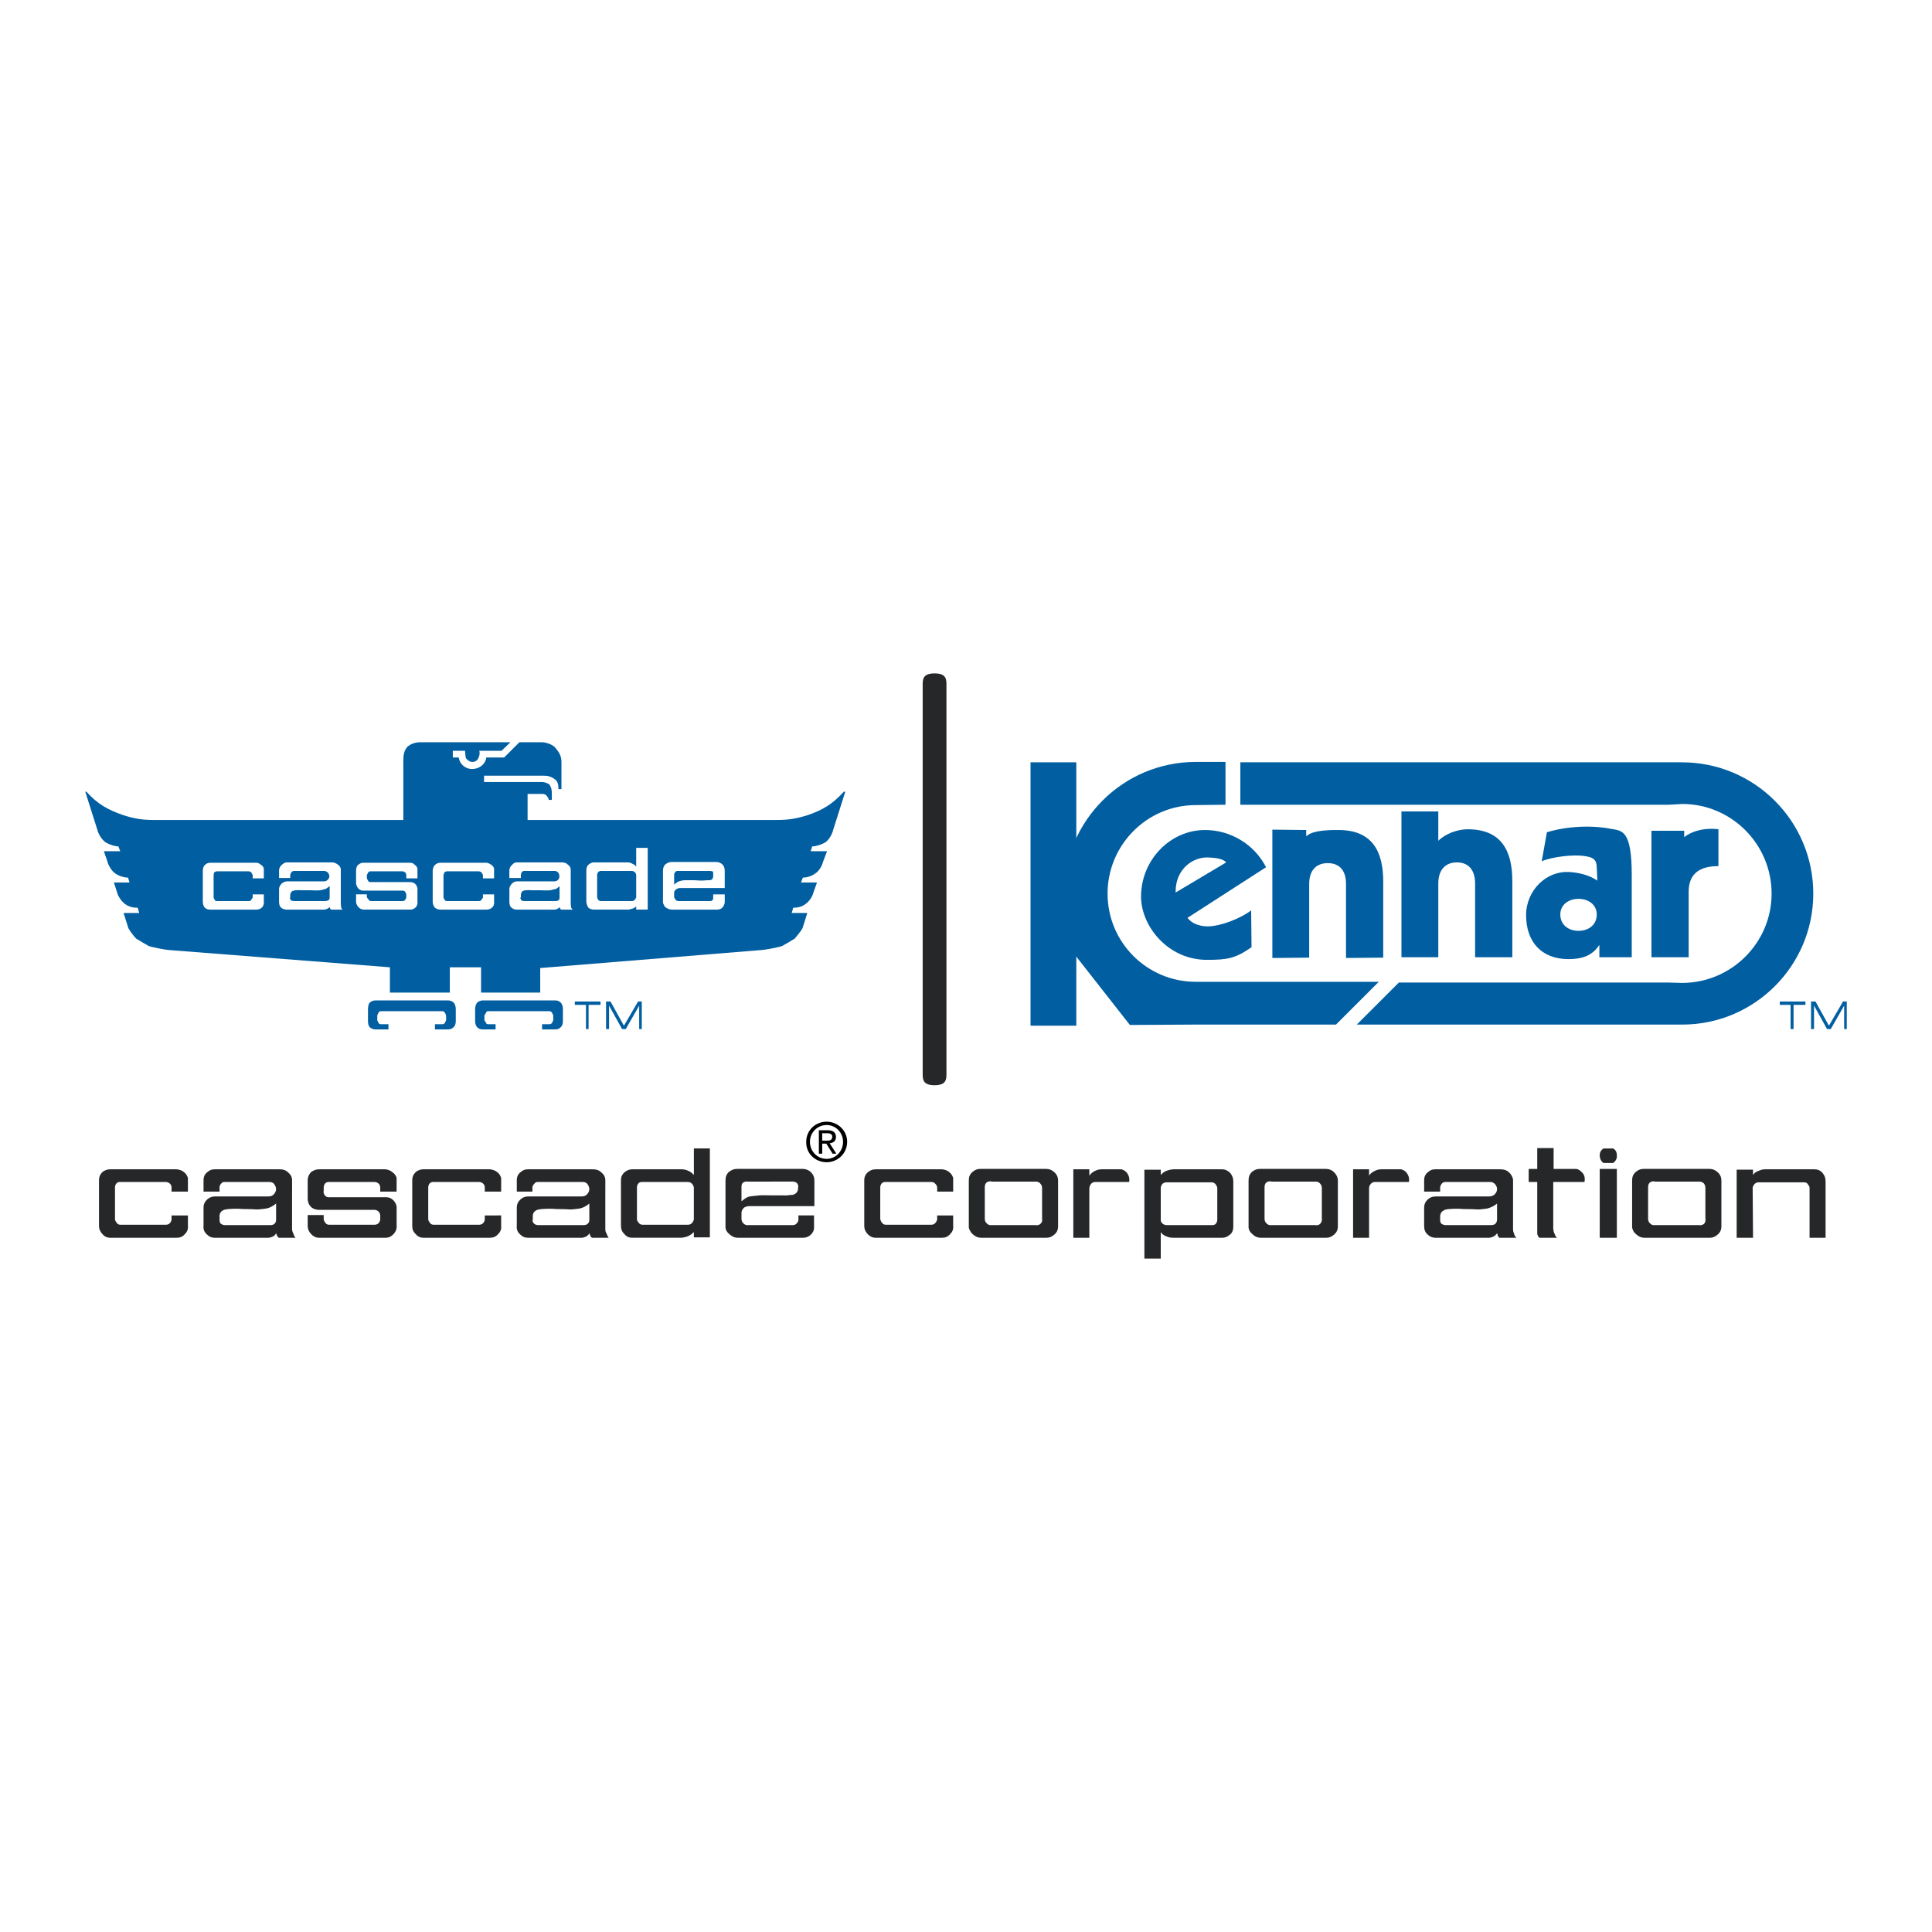 <?xml version="1.0" encoding="utf-8"?>
<!-- Generator: Adobe Illustrator 13.0.0, SVG Export Plug-In . SVG Version: 6.00 Build 14948)  -->
<!DOCTYPE svg PUBLIC "-//W3C//DTD SVG 1.0//EN" "http://www.w3.org/TR/2001/REC-SVG-20010904/DTD/svg10.dtd">
<svg version="1.0" id="Layer_1" xmlns="http://www.w3.org/2000/svg" xmlns:xlink="http://www.w3.org/1999/xlink" x="0px" y="0px"
	 width="192.756px" height="192.756px" viewBox="0 0 192.756 192.756" enable-background="new 0 0 192.756 192.756"
	 xml:space="preserve">
<g>
	<polygon fill-rule="evenodd" clip-rule="evenodd" fill="#FFFFFF" points="0,0 192.756,0 192.756,192.756 0,192.756 0,0 	"/>
	<polygon fill-rule="evenodd" clip-rule="evenodd" fill="#005EA1" points="57.35,99.922 59.911,99.922 59.911,100.256 
		58.723,100.256 58.723,102.668 58.463,102.668 58.463,100.256 57.35,100.256 57.35,99.922 	"/>
	<polygon fill-rule="evenodd" clip-rule="evenodd" fill="#005EA1" points="62.435,102.668 62.063,102.668 60.765,100.33 
		60.765,102.668 60.468,102.668 60.468,99.922 60.913,99.922 62.249,102.334 63.66,99.922 64.031,99.922 64.031,102.668 
		63.771,102.668 63.771,100.33 62.435,102.668 	"/>
	<polygon fill-rule="evenodd" clip-rule="evenodd" fill="#005EA1" points="177.571,99.922 180.132,99.922 180.132,100.256 
		178.944,100.256 178.944,102.668 178.647,102.668 178.647,100.256 177.571,100.256 177.571,99.922 	"/>
	<polygon fill-rule="evenodd" clip-rule="evenodd" fill="#005EA1" points="182.656,102.668 182.285,102.668 180.985,100.33 
		180.985,102.668 180.688,102.668 180.688,99.922 181.134,99.922 182.471,102.334 183.881,99.922 184.252,99.922 184.252,102.668 
		183.992,102.668 183.992,100.33 182.656,102.668 	"/>
	<path fill-rule="evenodd" clip-rule="evenodd" fill="#005EA1" d="M38.012,100.887c-0.148,0-0.223,0.074-0.26,0.186
		c-0.037,0.074-0.111,0.148-0.111,0.297v0.408c0,0.074,0.111,0.186,0.111,0.26c0.037,0.074,0.111,0.148,0.26,0.148h0.743v0.52
		h-1.299c-0.26,0-0.482-0.111-0.631-0.297c-0.074-0.148-0.111-0.334-0.111-0.557v-1.113c0-0.26,0.037-0.445,0.111-0.631
		c0.148-0.186,0.371-0.297,0.631-0.297h7.275c0.223,0,0.445,0.111,0.594,0.297c0.111,0.186,0.148,0.371,0.148,0.631v1.113
		c0,0.223-0.037,0.408-0.148,0.557c-0.148,0.186-0.371,0.297-0.594,0.297h-1.336v-0.52h0.743c0.111,0,0.223-0.074,0.26-0.148
		c0-0.074,0.111-0.186,0.111-0.26v-0.408c0-0.148-0.074-0.223-0.111-0.297c-0.037-0.111-0.148-0.186-0.26-0.186H38.012
		L38.012,100.887z"/>
	<path fill-rule="evenodd" clip-rule="evenodd" fill="#005EA1" d="M48.702,100.887c-0.148,0-0.186,0.074-0.223,0.186
		c-0.037,0.074-0.148,0.148-0.148,0.297v0.408c0,0.074,0.148,0.186,0.148,0.26c0.037,0.074,0.075,0.148,0.223,0.148h0.742v0.52
		h-1.299c-0.26,0-0.483-0.111-0.594-0.297c-0.111-0.148-0.148-0.334-0.148-0.557v-1.113c0-0.26,0.037-0.445,0.148-0.631
		s0.408-0.297,0.594-0.297h7.275c0.259,0,0.445,0.111,0.594,0.297c0.111,0.186,0.148,0.371,0.148,0.631v1.113
		c0,0.223-0.037,0.408-0.148,0.557c-0.148,0.186-0.334,0.297-0.594,0.297h-1.336v-0.52h0.742c0.111,0,0.223-0.074,0.26-0.148
		c0-0.074,0.111-0.186,0.111-0.26v-0.408c0-0.148-0.074-0.223-0.111-0.297c-0.037-0.111-0.148-0.186-0.26-0.186H48.702
		L48.702,100.887z"/>
	<path fill-rule="evenodd" clip-rule="evenodd" fill="#005EA1" d="M14.851,94.391c-0.223-0.111-1.077-0.631-1.262-0.742
		c-0.111-0.111-0.557-0.631-0.779-1.04l-0.482-1.521h1.559l-0.148-0.52c-0.409,0-0.854-0.074-1.262-0.372
		c-0.408-0.297-0.742-0.891-0.779-1.113l-0.334-1.039h1.559l-0.148-0.483c-0.371,0-0.891-0.148-1.262-0.408
		c-0.408-0.26-0.742-0.928-0.779-1.15l-0.371-1.077h1.633l-0.185-0.482c-0.334,0-0.817-0.148-1.225-0.371
		c-0.482-0.297-0.816-1.002-0.854-1.225l-1.225-3.86h0.111c1.114,1.225,2.079,1.781,3.675,2.338
		c1.039,0.334,1.856,0.483,3.006,0.483h24.942V75.87c0-0.594,0.074-1.002,0.445-1.41c0.371-0.26,0.743-0.408,1.262-0.408h8.982
		l-0.891,0.854h-2.227c0.111,0.26-0.037,0.668-0.111,0.78c-0.074,0.148-0.26,0.333-0.557,0.333s-0.445-0.148-0.631-0.333
		c-0.075-0.074-0.111-0.631-0.111-0.78h-1.225v0.668h0.594c0.074,0.631,0.631,1.151,1.336,1.151s1.336-0.482,1.41-1.151h1.782
		l1.522-1.521h2.264c0.223,0,0.705,0.111,1.002,0.297c0.223,0.111,0.297,0.223,0.557,0.557c0.223,0.297,0.371,0.668,0.371,1.113
		v2.71h-0.297c0-0.483-0.074-0.817-0.445-1.04c-0.334-0.223-0.594-0.297-1.002-0.297h-5.976v0.631h5.828
		c0.186,0,0.482,0.111,0.668,0.222c0.148,0.186,0.26,0.483,0.26,0.78v0.779h-0.297c0-0.148-0.111-0.26-0.186-0.371
		c-0.074-0.148-0.26-0.223-0.445-0.223h-1.485v2.598h24.905c1.188,0,1.967-0.148,3.044-0.483c1.521-0.52,2.487-1.113,3.6-2.338
		h0.148l-1.225,3.86c-0.037,0.223-0.334,0.928-0.817,1.225c-0.408,0.223-0.891,0.371-1.262,0.371l-0.148,0.482h1.633l-0.409,1.077
		c-0.037,0.223-0.334,0.891-0.779,1.15c-0.334,0.26-0.854,0.408-1.225,0.408l-0.186,0.483h1.596l-0.371,1.039
		c-0.037,0.223-0.334,0.816-0.78,1.113c-0.371,0.297-0.854,0.372-1.225,0.372l-0.148,0.52h1.559l-0.482,1.521
		c-0.223,0.409-0.706,0.928-0.78,1.04c-0.186,0.111-1.039,0.631-1.262,0.742c-0.185,0.074-1.521,0.371-2.227,0.408l-21.899,1.782
		v2.45h-5.902v-2.524h-3.118v2.524h-5.976v-2.524l-21.862-1.708C16.335,94.762,15.037,94.465,14.851,94.391L14.851,94.391z
		 M36.973,88.007c-0.148,0-0.223-0.074-0.26-0.149c-0.037-0.074-0.112-0.186-0.112-0.297v-0.223c0-0.074,0.112-0.223,0.112-0.26
		c0.037-0.074,0.111-0.148,0.26-0.148h3.155c0.148,0,0.26,0.074,0.334,0.148c0,0.037,0.074,0.111,0.074,0.223v0.334h1.114v-1.002
		c-0.037-0.111-0.149-0.297-0.297-0.372c-0.074-0.111-0.26-0.185-0.446-0.185h-4.602c-0.223,0-0.334,0.037-0.482,0.148
		c-0.223,0.111-0.297,0.371-0.297,0.631v1.225c0,0.26,0.148,0.52,0.297,0.631c0.148,0.111,0.259,0.148,0.482,0.148h3.823
		c0.186,0,0.26,0.037,0.334,0.186c0,0.037,0.074,0.111,0.074,0.186v0.334c0,0.037-0.074,0.111-0.074,0.148
		c-0.074,0.148-0.148,0.186-0.334,0.186H37.01c-0.111,0-0.223-0.074-0.26-0.186c0-0.037-0.149-0.111-0.149-0.223v-0.26h-1.076v0.742
		c0,0.223,0.148,0.446,0.26,0.557c0.111,0.111,0.296,0.222,0.52,0.222h4.602c0.223,0,0.409-0.074,0.52-0.185
		c0.186-0.148,0.26-0.409,0.223-0.668v-1.039c0.037-0.223-0.037-0.482-0.223-0.668c-0.111-0.111-0.297-0.185-0.52-0.185H36.973
		L36.973,88.007z M43.394,90.568c0.148,0.111,0.334,0.185,0.557,0.185h4.565c0.223,0,0.446-0.074,0.557-0.185
		c0.186-0.148,0.26-0.409,0.223-0.668v-0.668h-1.113v0.334c0,0.037-0.112,0.111-0.112,0.148c-0.037,0.111-0.148,0.186-0.297,0.186
		h-3.118c-0.148,0-0.26-0.037-0.297-0.111c0-0.074-0.111-0.186-0.111-0.223v-2.227c0-0.074,0.074-0.223,0.074-0.26
		c0.037-0.074,0.148-0.148,0.297-0.148h3.118c0.148,0,0.297,0.074,0.334,0.148c0,0.037,0.112,0.186,0.112,0.223v0.334h1.113v-0.965
		c-0.037-0.148-0.111-0.297-0.26-0.372c-0.112-0.074-0.297-0.222-0.52-0.222h-4.565c-0.223,0-0.372,0.074-0.52,0.185
		c-0.148,0.112-0.26,0.372-0.26,0.631v3.081C43.171,90.197,43.283,90.457,43.394,90.568L43.394,90.568z M20.456,90.568
		c0.074,0.111,0.297,0.185,0.52,0.185h4.603c0.223,0,0.409-0.074,0.52-0.185c0.186-0.148,0.26-0.409,0.223-0.668v-0.668h-1.113
		v0.334c0,0.037-0.111,0.111-0.111,0.148c-0.037,0.111-0.111,0.186-0.26,0.186h-3.155c-0.148,0-0.26-0.037-0.26-0.111
		s-0.111-0.186-0.111-0.223v-2.227c0-0.074,0.037-0.223,0.037-0.26c0.074-0.074,0.149-0.148,0.297-0.148h3.155
		c0.111,0,0.26,0.074,0.297,0.148c0,0.037,0.111,0.186,0.111,0.223v0.334h1.113v-0.965c-0.037-0.148-0.111-0.297-0.259-0.372
		c-0.111-0.074-0.26-0.222-0.483-0.222h-4.603c-0.223,0-0.371,0.074-0.482,0.185c-0.186,0.112-0.26,0.372-0.26,0.631v3.081
		C20.233,90.197,20.307,90.457,20.456,90.568L20.456,90.568z M63.474,86.485c-0.074-0.149-0.186-0.223-0.297-0.26
		c-0.185-0.111-0.333-0.186-0.52-0.186h-3.415c-0.223,0-0.371,0.111-0.52,0.222c-0.148,0.112-0.223,0.334-0.223,0.594v3.081
		c0,0.222,0.111,0.482,0.186,0.594c0.074,0.111,0.334,0.222,0.557,0.222h3.415c0.186,0,0.297-0.074,0.482-0.111
		c0.111-0.037,0.297-0.148,0.334-0.222v0.333h1.15v-6.161h-1.15V86.485L63.474,86.485z M63.474,89.492
		c0,0.111-0.074,0.148-0.074,0.186c-0.074,0.111-0.186,0.223-0.334,0.223h-3.118c-0.112,0-0.26-0.074-0.297-0.186
		c0-0.037-0.074-0.111-0.074-0.223v-2.153c0-0.148,0.037-0.223,0.074-0.297c0-0.037,0.186-0.148,0.26-0.148h3.155
		c0.148,0,0.26,0.111,0.334,0.186c0,0.037,0.074,0.111,0.074,0.223V89.492L63.474,89.492z M66.146,90.085
		c0.074,0.186,0.148,0.372,0.26,0.446c0.186,0.111,0.371,0.222,0.631,0.222h4.454c0.223,0,0.371-0.037,0.52-0.148
		c0.148-0.111,0.297-0.371,0.297-0.631v-0.742h-1.151v0.334c0,0.037-0.037,0.148-0.037,0.223c0,0.037-0.186,0.111-0.26,0.111h-3.118
		c-0.186,0-0.297-0.037-0.371-0.186c-0.037-0.074-0.112-0.111-0.112-0.26v-0.408c0.037-0.186,0.112-0.26,0.223-0.334
		c0.074-0.037,0.186-0.111,0.334-0.111h4.491v-1.708c0-0.297-0.075-0.52-0.26-0.668c-0.111-0.111-0.334-0.223-0.557-0.223h-4.528
		c-0.223,0-0.408,0.111-0.557,0.223c-0.186,0.148-0.26,0.371-0.26,0.668V90.085L66.146,90.085z M70.043,87.858
		c-0.334,0-0.482-0.037-0.779-0.037c-0.371,0-0.631,0-0.965,0c-0.223,0-0.408,0.075-0.557,0.112
		c-0.186,0.074-0.371,0.222-0.482,0.333v-1.002c0-0.111,0.075-0.223,0.112-0.26c0.074-0.111,0.148-0.111,0.259-0.111h3.192
		c0.074,0,0.186,0.037,0.26,0.037c0.037,0,0.074,0.111,0.074,0.186s0,0.148,0,0.223v0.037c0,0.186-0.037,0.297-0.186,0.408
		c-0.111,0.037-0.186,0.037-0.372,0.037C70.378,87.821,70.192,87.858,70.043,87.858L70.043,87.858z M56.941,87.636v-0.928
		c-0.037-0.186-0.111-0.334-0.297-0.446c-0.111-0.148-0.334-0.222-0.594-0.222H51.56c-0.223,0-0.334,0.111-0.445,0.222
		c-0.148,0.112-0.297,0.334-0.297,0.594v0.742h1.151v-0.26c0-0.148,0.037-0.223,0.074-0.297c0-0.037,0.148-0.148,0.223-0.148h3.081
		c0.186,0,0.371,0.148,0.408,0.26c0.074,0.186,0.074,0.371,0,0.52s-0.222,0.26-0.445,0.26h-3.711c-0.223,0-0.334,0.074-0.482,0.185
		c-0.148,0.148-0.297,0.334-0.297,0.594v1.225c0,0.259,0.037,0.482,0.223,0.631c0.148,0.111,0.297,0.185,0.52,0.185h3.749
		c0.112,0,0.223-0.037,0.297-0.074c0.074-0.037,0.185-0.111,0.222-0.185l0.038,0.111c0,0.037,0.074,0.148,0.148,0.148h1.15
		c-0.074-0.037-0.186-0.148-0.186-0.222c0-0.074-0.037-0.186-0.037-0.334V87.636L56.941,87.636z M53.156,88.824
		c0.334,0,0.52,0,0.816,0c0.334,0,0.557,0.037,0.854,0c0.223,0,0.371-0.111,0.557-0.111c0.186-0.037,0.334-0.223,0.445-0.297v1.15
		c0,0.074-0.037,0.223-0.111,0.26c-0.074,0.037-0.148,0.074-0.296,0.074h-3.155c-0.074,0-0.148-0.037-0.186-0.037
		s-0.074-0.037-0.111-0.148c-0.074-0.074-0.074-0.111,0-0.223v-0.186c0-0.186,0.074-0.334,0.186-0.408
		c0.074-0.037,0.186-0.074,0.334-0.074C52.784,88.787,52.896,88.824,53.156,88.824L53.156,88.824z M34.003,87.636v-0.928
		c-0.037-0.186-0.111-0.334-0.297-0.446c-0.186-0.148-0.371-0.222-0.594-0.222h-4.491c-0.223,0-0.334,0.111-0.482,0.222
		c-0.148,0.112-0.297,0.334-0.297,0.594v0.742h1.114v-0.26c0-0.148,0.074-0.223,0.111-0.297c0-0.037,0.148-0.148,0.26-0.148h3.043
		c0.148,0,0.371,0.148,0.408,0.26c0.111,0.186,0.111,0.371,0,0.52c-0.074,0.148-0.26,0.26-0.445,0.26h-3.675
		c-0.222,0-0.334,0.074-0.52,0.185c-0.148,0.148-0.297,0.334-0.297,0.594v1.225c0,0.259,0.037,0.482,0.223,0.631
		c0.111,0.111,0.334,0.185,0.557,0.185h3.712c0.111,0,0.186-0.037,0.297-0.074c0.074-0.037,0.223-0.111,0.26-0.185l0.037,0.111
		c0,0.037,0.074,0.148,0.111,0.148h1.15c-0.074-0.037-0.148-0.148-0.148-0.222c0-0.074-0.037-0.186-0.037-0.334V87.636
		L34.003,87.636z M30.217,88.824c0.26,0,0.482,0,0.78,0c0.371,0,0.557,0.037,0.891,0c0.223,0,0.371-0.111,0.52-0.111
		c0.186-0.037,0.334-0.223,0.482-0.297v1.15c0,0.074-0.037,0.223-0.148,0.26c-0.074,0.037-0.148,0.074-0.297,0.074h-3.118
		c-0.112,0-0.186-0.037-0.223-0.037s-0.074-0.037-0.148-0.148c-0.037-0.074-0.037-0.111,0-0.223v-0.186
		c0-0.186,0.111-0.334,0.222-0.408c0.112-0.037,0.223-0.074,0.372-0.074C29.809,88.787,29.92,88.824,30.217,88.824L30.217,88.824z"
		/>
	<path fill-rule="evenodd" clip-rule="evenodd" fill="#005EA1" d="M135.369,102.223h31.179h1.299c7.2,0,13.064-5.864,13.064-13.065
		c0-7.238-5.864-13.102-13.102-13.102h-1.262h-42.796v4.231h42.796l1.299-0.074c4.899,0,8.907,4.009,8.907,8.945
		c0,4.899-4.008,8.909-8.944,8.909l-1.262-0.037h-26.984L135.369,102.223L135.369,102.223z"/>
	<path fill-rule="evenodd" clip-rule="evenodd" fill="#005EA1" d="M118.481,91.57c0.408,0.594,1.262,0.854,2.004,0.854
		c1.299,0,3.341-0.817,4.343-1.596l0.037,3.674c-1.596,1.113-2.376,1.262-4.454,1.262c-3.897,0-6.569-3.377-6.569-6.31
		c0-3.638,2.895-6.644,6.384-6.644c2.562,0,4.937,1.448,6.087,3.712L118.481,91.57L118.481,91.57z M122.341,86.04
		c-0.334-0.372-1.039-0.445-1.633-0.482c-1.67-0.149-3.415,1.15-3.415,3.377v0.111L122.341,86.04L122.341,86.04z"/>
	<path fill-rule="evenodd" clip-rule="evenodd" fill="#005EA1" d="M130.321,83.405h0.074c0,0,0.334-0.631,3.155-0.594
		c3.34,0,4.454,2.116,4.454,5.123v7.608l-3.712,0.037v-7.386c0-1.41-0.705-2.078-1.818-2.078c-1.114,0-1.856,0.668-1.856,2.078
		v7.349l-3.675,0.037V82.773l3.378,0.037V83.405L130.321,83.405z"/>
	<path fill-rule="evenodd" clip-rule="evenodd" fill="#005EA1" d="M143.498,83.887c0.705-0.706,1.93-1.151,2.932-1.151
		c3.341,0,4.454,2.116,4.454,5.16v7.609h-3.712v-7.35c0-1.41-0.705-2.115-1.818-2.115s-1.855,0.705-1.855,2.115v7.35h-3.675v-14.55
		h3.675V83.887L143.498,83.887z"/>
	<path fill-rule="evenodd" clip-rule="evenodd" fill="#005EA1" d="M154.336,83.034c2.078-0.631,4.565-0.706,6.421-0.334
		c1.076,0.186,2.042,0.111,2.042,4.603v8.203h-3.229v-1.188h-0.037c-0.705,1.077-1.781,1.373-3.044,1.373
		c-2.746,0-4.23-1.781-4.23-4.379c0-2.487,2.041-4.491,4.379-4.306c0.669,0.037,1.931,0.26,2.71,0.854
		c0.037-0.111-0.037-1.113-0.037-1.262c0-0.891-0.408-1.076-1.225-1.188c-1.077-0.186-3.267,0.075-4.269,0.52L154.336,83.034
		L154.336,83.034z M157.49,92.87c1.003,0,1.819-0.594,1.819-1.634c0-0.965-0.816-1.559-1.819-1.559
		c-1.002,0-1.818,0.594-1.818,1.559C155.672,92.275,156.488,92.87,157.49,92.87L157.49,92.87z"/>
	<path fill-rule="evenodd" clip-rule="evenodd" fill="#005EA1" d="M164.766,82.885h3.267v0.631c1.484-1.114,3.415-0.78,3.415-0.78
		v3.675c-1.856,0-2.97,0.742-2.97,2.561v6.533h-3.712V82.885L164.766,82.885z"/>
	<path fill-rule="evenodd" clip-rule="evenodd" fill="#005EA1" d="M119.298,102.223l-6.57,0.037l-5.79-7.386
		c-0.631-1.559-0.779-3.972-0.779-5.716c0-7.275,5.901-13.14,13.14-13.14c0,0,0.854,0,2.969,0v4.269l-2.969,0.037
		c-4.862,0-8.797,3.972-8.797,8.834s3.935,8.797,8.797,8.797h18.262l-4.269,4.268H119.298L119.298,102.223z"/>
	<polygon fill-rule="evenodd" clip-rule="evenodd" fill="#005EA1" points="102.817,76.056 107.383,76.056 107.383,102.334 
		102.817,102.334 102.817,76.056 	"/>
	<path fill="#262729" d="M92.056,68.372c0-0.593,0-1.186,1.186-1.186s1.186,0.593,1.186,1.186v38.714c0,0.592,0,1.186-1.186,1.186
		s-1.186-0.594-1.186-1.186V68.372L92.056,68.372z"/>
	<path fill-rule="evenodd" clip-rule="evenodd" fill="#262729" d="M9.877,122.303v-4.527c0-0.371,0.111-0.631,0.408-0.891
		c0.223-0.148,0.445-0.223,0.705-0.223h6.644c0.297,0.037,0.52,0.111,0.742,0.297c0.186,0.148,0.297,0.334,0.371,0.557v1.373h-1.633
		v-0.408c0-0.111-0.037-0.26-0.111-0.334c-0.112-0.148-0.297-0.223-0.482-0.223h-4.566c-0.148,0-0.296,0.074-0.371,0.186
		c-0.074,0.111-0.111,0.223-0.111,0.371v3.154c0,0.148,0.074,0.223,0.149,0.334c0.074,0.148,0.223,0.223,0.371,0.223h4.566
		c0.186,0,0.333-0.074,0.445-0.223c0.037-0.074,0.111-0.186,0.111-0.297v-0.408h1.633v0.965c0.037,0.371-0.037,0.631-0.297,0.891
		c-0.223,0.26-0.482,0.371-0.816,0.371h-6.644c-0.334,0-0.594-0.148-0.779-0.371C9.989,122.859,9.877,122.637,9.877,122.303
		L9.877,122.303z"/>
	<path fill-rule="evenodd" clip-rule="evenodd" fill="#262729" d="M23.759,120.596c0.409,0.037,0.668,0.037,1.114,0.037
		c0.482,0,0.742,0.074,1.225,0c0.297-0.037,0.483-0.037,0.78-0.148c0.26-0.111,0.445-0.223,0.668-0.408v1.633
		c0,0.148-0.037,0.26-0.148,0.371s-0.26,0.148-0.408,0.148h-4.565c-0.111,0-0.186-0.037-0.297-0.074
		c-0.074-0.037-0.148-0.111-0.186-0.186c-0.037-0.111-0.037-0.186-0.037-0.297v-0.371c0-0.223,0.111-0.408,0.297-0.52
		s0.297-0.111,0.52-0.148C23.091,120.596,23.351,120.596,23.759,120.596L23.759,120.596z M29.141,118.963v-1.299
		c-0.037-0.297-0.148-0.482-0.372-0.668c-0.259-0.26-0.52-0.334-0.891-0.334H21.42c-0.296,0-0.482,0.074-0.705,0.26
		c-0.297,0.223-0.408,0.482-0.408,0.854v1.113h1.596v-0.408c0-0.148,0.037-0.26,0.148-0.371c0.074-0.111,0.186-0.186,0.334-0.186
		h4.491c0.26,0,0.445,0.111,0.557,0.334c0.148,0.26,0.148,0.52,0,0.742c-0.148,0.26-0.371,0.371-0.668,0.371h-5.307
		c-0.297,0-0.52,0.074-0.743,0.26c-0.297,0.26-0.408,0.52-0.408,0.891v1.781c-0.037,0.334,0.074,0.631,0.334,0.854
		c0.223,0.223,0.446,0.334,0.779,0.334h5.382c0.148,0,0.26-0.074,0.408-0.111c0.148-0.074,0.26-0.186,0.334-0.334
		c0.037,0.111,0.074,0.148,0.111,0.26c0.037,0.074,0.074,0.111,0.148,0.186h1.67c-0.074-0.111-0.148-0.223-0.186-0.371
		c-0.075-0.186-0.148-0.297-0.148-0.482V118.963L29.141,118.963z"/>
	<path fill-rule="evenodd" clip-rule="evenodd" fill="#262729" d="M38.457,119.445c0.334,0,0.557,0.074,0.817,0.334
		c0.223,0.26,0.334,0.52,0.297,0.891v1.559c0.037,0.371-0.074,0.631-0.297,0.891c-0.26,0.26-0.482,0.371-0.817,0.371h-6.606
		c-0.371,0-0.594-0.148-0.817-0.371c-0.223-0.26-0.334-0.482-0.334-0.816v-1.076h1.596v0.408c0,0.148,0.074,0.223,0.148,0.334
		c0.074,0.148,0.223,0.223,0.371,0.223h4.565c0.186,0,0.334-0.074,0.445-0.223c0.037-0.074,0.111-0.186,0.111-0.297v-0.408
		c0-0.148-0.074-0.223-0.111-0.334c-0.111-0.111-0.26-0.223-0.445-0.223h-5.53c-0.297,0-0.52-0.074-0.743-0.223
		c-0.297-0.26-0.408-0.557-0.408-0.928v-1.781c0-0.371,0.148-0.668,0.408-0.891c0.26-0.148,0.446-0.223,0.743-0.223h6.606
		c0.297,0.037,0.483,0.111,0.706,0.297c0.223,0.148,0.334,0.334,0.408,0.557v1.373h-1.633v-0.408c0-0.111-0.037-0.26-0.111-0.334
		c-0.111-0.148-0.297-0.223-0.482-0.223h-4.565c-0.148,0-0.297,0.074-0.371,0.186s-0.111,0.26-0.111,0.408v0.26
		c-0.037,0.186,0,0.334,0.111,0.482c0.074,0.111,0.223,0.186,0.371,0.186H38.457L38.457,119.445z"/>
	<path fill-rule="evenodd" clip-rule="evenodd" fill="#262729" d="M41.13,122.303v-4.527c0-0.371,0.111-0.631,0.408-0.891
		c0.223-0.148,0.445-0.223,0.705-0.223h6.644c0.297,0.037,0.52,0.111,0.742,0.297c0.186,0.148,0.297,0.334,0.371,0.557v1.373h-1.633
		v-0.408c0-0.111-0.037-0.26-0.111-0.334c-0.111-0.148-0.297-0.223-0.483-0.223h-4.565c-0.149,0-0.297,0.074-0.372,0.186
		s-0.111,0.223-0.111,0.371v3.154c0,0.148,0.074,0.223,0.148,0.334c0.074,0.148,0.223,0.223,0.372,0.223h4.565
		c0.186,0,0.334-0.074,0.446-0.223c0.037-0.074,0.111-0.186,0.111-0.297v-0.408H50v0.965c0.037,0.371-0.037,0.631-0.297,0.891
		c-0.223,0.26-0.482,0.371-0.816,0.371h-6.644c-0.334,0-0.594-0.148-0.779-0.371C41.204,122.859,41.13,122.637,41.13,122.303
		L41.13,122.303z"/>
	<path fill-rule="evenodd" clip-rule="evenodd" fill="#262729" d="M55.011,120.596c0.409,0.037,0.668,0.037,1.077,0.037
		c0.52,0,0.779,0.074,1.262,0c0.297-0.037,0.482-0.037,0.78-0.148c0.26-0.111,0.445-0.223,0.668-0.408v1.633
		c0,0.148-0.038,0.26-0.148,0.371c-0.111,0.111-0.26,0.148-0.409,0.148h-4.565c-0.111,0-0.186-0.037-0.297-0.074
		c-0.074-0.037-0.148-0.111-0.185-0.186c-0.074-0.111-0.074-0.186-0.037-0.297v-0.371c0-0.223,0.111-0.408,0.297-0.52
		c0.186-0.111,0.297-0.111,0.52-0.148C54.343,120.596,54.603,120.596,55.011,120.596L55.011,120.596z M60.394,118.963v-1.299
		c-0.037-0.297-0.149-0.482-0.372-0.668c-0.26-0.26-0.52-0.334-0.928-0.334h-6.421c-0.297,0-0.482,0.074-0.705,0.26
		c-0.297,0.223-0.408,0.482-0.408,0.854v1.113h1.559v-0.408c0-0.148,0.074-0.26,0.185-0.371c0.074-0.111,0.186-0.186,0.334-0.186
		h4.491c0.26,0,0.445,0.111,0.557,0.334c0.148,0.26,0.148,0.52,0,0.742c-0.148,0.26-0.372,0.371-0.668,0.371H52.71
		c-0.297,0-0.52,0.074-0.742,0.26c-0.297,0.26-0.408,0.52-0.408,0.891v1.781c-0.037,0.334,0.074,0.631,0.334,0.854
		c0.223,0.223,0.445,0.334,0.779,0.334h5.382c0.148,0,0.259-0.074,0.408-0.111c0.148-0.074,0.26-0.186,0.334-0.334
		c0.037,0.111,0.074,0.148,0.111,0.26c0,0.074,0.074,0.111,0.148,0.186h1.67c-0.074-0.111-0.148-0.223-0.185-0.371
		c-0.111-0.186-0.148-0.297-0.148-0.482V118.963L60.394,118.963z"/>
	<path fill-rule="evenodd" clip-rule="evenodd" fill="#262729" d="M69.227,121.672c-0.037,0.111-0.074,0.223-0.148,0.297
		c-0.111,0.148-0.223,0.223-0.446,0.223h-4.528c-0.186,0-0.297-0.074-0.409-0.223c-0.074-0.111-0.148-0.186-0.148-0.334v-3.154
		c0-0.148,0.037-0.26,0.111-0.371s0.223-0.186,0.371-0.186h4.565c0.223,0,0.371,0.074,0.482,0.223
		c0.074,0.074,0.111,0.186,0.148,0.297V121.672L69.227,121.672z M69.227,117.219c-0.148-0.148-0.26-0.26-0.482-0.371
		s-0.445-0.186-0.742-0.186h-4.9c-0.297,0-0.482,0.074-0.705,0.223c-0.334,0.26-0.445,0.52-0.445,0.891v4.527
		c0,0.334,0.111,0.594,0.334,0.816c0.223,0.26,0.445,0.371,0.816,0.371h4.9c0.26-0.037,0.482-0.074,0.705-0.186
		s0.334-0.223,0.52-0.371v0.52h1.596v-8.871h-1.596V117.219L69.227,117.219z"/>
	<path fill-rule="evenodd" clip-rule="evenodd" fill="#262729" d="M77.949,119.26c-0.408,0-0.668,0-1.076,0
		c-0.557,0-0.891-0.037-1.448,0.037c-0.296,0.037-0.482,0.037-0.779,0.111c-0.26,0.111-0.445,0.26-0.668,0.445v-1.447
		c0-0.186,0.037-0.297,0.148-0.408c0.111-0.074,0.26-0.148,0.408-0.111H79.1c0.111,0,0.186,0.037,0.297,0.074
		s0.148,0.111,0.186,0.186c0.075,0.148,0.075,0.26,0.038,0.371v0.074c0,0.223-0.112,0.408-0.297,0.52s-0.297,0.111-0.52,0.111
		C78.506,119.297,78.284,119.26,77.949,119.26L77.949,119.26z M72.382,122.488c0.037,0.26,0.148,0.445,0.372,0.631
		c0.296,0.26,0.52,0.371,0.891,0.371h6.458c0.296,0,0.52-0.074,0.742-0.26c0.26-0.223,0.408-0.52,0.371-0.891v-1.076h-1.559v0.445
		c0,0.148-0.075,0.223-0.149,0.334c-0.111,0.111-0.223,0.186-0.371,0.186h-4.454c-0.223,0.037-0.409-0.037-0.557-0.223
		c-0.111-0.111-0.148-0.26-0.148-0.445v-0.557c0-0.223,0.111-0.371,0.26-0.52c0.186-0.111,0.334-0.148,0.557-0.148h6.458v-2.523
		c0-0.371-0.111-0.631-0.371-0.891c-0.223-0.186-0.483-0.299-0.779-0.299h-6.57c-0.334,0-0.557,0.113-0.816,0.299
		c-0.26,0.26-0.334,0.52-0.334,0.891V122.488L72.382,122.488z"/>
	<path fill-rule="evenodd" clip-rule="evenodd" fill="#262729" d="M86.227,122.303v-4.527c0-0.371,0.111-0.631,0.445-0.891
		c0.223-0.148,0.409-0.223,0.705-0.223h6.607c0.334,0.037,0.52,0.111,0.742,0.297c0.186,0.148,0.297,0.334,0.372,0.557v1.373h-1.596
		v-0.408c0-0.111-0.074-0.26-0.148-0.334c-0.111-0.148-0.26-0.223-0.445-0.223h-4.603c-0.148,0-0.297,0.074-0.371,0.186
		c-0.075,0.111-0.112,0.223-0.112,0.371v3.154c0.037,0.148,0.075,0.223,0.149,0.334c0.111,0.148,0.223,0.223,0.408,0.223h4.528
		c0.223,0,0.334-0.074,0.445-0.223c0.074-0.074,0.111-0.186,0.148-0.297v-0.408h1.596v0.965c0.037,0.371-0.037,0.631-0.297,0.891
		c-0.223,0.26-0.483,0.371-0.817,0.371h-6.607c-0.371,0-0.594-0.148-0.816-0.371C86.338,122.859,86.227,122.637,86.227,122.303
		L86.227,122.303z"/>
	<path fill-rule="evenodd" clip-rule="evenodd" fill="#262729" d="M103.3,117.887c0.187,0,0.372,0.037,0.482,0.186
		c0.149,0.148,0.187,0.297,0.187,0.482v3.006c0.037,0.223,0,0.408-0.187,0.557c-0.11,0.111-0.296,0.148-0.482,0.111h-4.343
		c-0.222,0.037-0.407-0.037-0.557-0.223c-0.111-0.111-0.148-0.26-0.148-0.445v-3.117c0-0.186,0.037-0.297,0.148-0.445
		c0.149-0.111,0.335-0.186,0.557-0.111H103.3L103.3,117.887z M105.564,117.812c0-0.371-0.111-0.631-0.408-0.891
		c-0.223-0.186-0.445-0.299-0.779-0.299h-6.57c-0.333,0-0.557,0.113-0.779,0.299c-0.297,0.26-0.371,0.52-0.371,0.891v4.676
		c0.074,0.26,0.186,0.445,0.371,0.631c0.297,0.26,0.52,0.371,0.891,0.371h6.496c0.26,0,0.482-0.074,0.705-0.26
		c0.297-0.223,0.445-0.482,0.445-0.891V117.812L105.564,117.812z"/>
	<path fill-rule="evenodd" clip-rule="evenodd" fill="#262729" d="M109.128,116.885c0.26-0.148,0.482-0.223,0.779-0.223h1.967
		c0.186,0.037,0.297,0.111,0.483,0.26c0.259,0.297,0.37,0.631,0.296,1.002h-3.377c-0.186,0-0.334,0.074-0.445,0.223
		c-0.074,0.111-0.148,0.297-0.148,0.408v4.936h-1.597v-6.828h1.597v0.631C108.831,117.107,108.942,116.996,109.128,116.885
		L109.128,116.885z"/>
	<path fill-rule="evenodd" clip-rule="evenodd" fill="#262729" d="M115.809,118.518c0-0.148,0.074-0.223,0.111-0.334
		c0.111-0.148,0.26-0.223,0.445-0.223h4.565c0.148,0,0.297,0.111,0.371,0.223s0.148,0.223,0.148,0.371v3.117
		c0,0.148-0.037,0.26-0.111,0.371s-0.186,0.186-0.371,0.186h-4.565c-0.186,0-0.371-0.074-0.482-0.223
		c-0.074-0.074-0.111-0.186-0.111-0.297V118.518L115.809,118.518z M115.809,122.934c0.111,0.148,0.223,0.26,0.445,0.371
		c0.26,0.111,0.445,0.186,0.779,0.186h4.899c0.26,0,0.482-0.074,0.705-0.26c0.297-0.186,0.409-0.482,0.409-0.854v-4.527
		c0-0.334-0.112-0.557-0.297-0.816c-0.224-0.223-0.483-0.371-0.817-0.371h-4.899c-0.297,0.037-0.482,0.074-0.742,0.186
		c-0.223,0.111-0.334,0.223-0.482,0.371v-0.52h-1.633v8.869h1.633V122.934L115.809,122.934z"/>
	<path fill-rule="evenodd" clip-rule="evenodd" fill="#262729" d="M131.212,117.887c0.186,0,0.371,0.037,0.482,0.186
		c0.148,0.148,0.186,0.297,0.186,0.482v3.006c0.037,0.223-0.037,0.408-0.186,0.557c-0.111,0.111-0.297,0.148-0.482,0.111h-4.343
		c-0.223,0.037-0.408-0.037-0.557-0.223c-0.111-0.111-0.148-0.26-0.148-0.445v-3.117c0-0.186,0.037-0.297,0.148-0.445
		c0.148-0.111,0.334-0.186,0.557-0.111H131.212L131.212,117.887z M133.477,117.812c0-0.371-0.148-0.631-0.408-0.891
		c-0.224-0.186-0.445-0.299-0.78-0.299h-6.569c-0.334,0-0.594,0.113-0.816,0.299c-0.26,0.26-0.334,0.52-0.334,0.891v4.676
		c0.037,0.26,0.148,0.445,0.371,0.631c0.26,0.26,0.52,0.371,0.891,0.371h6.495c0.261,0,0.482-0.074,0.706-0.26
		c0.297-0.223,0.445-0.482,0.445-0.891V117.812L133.477,117.812z"/>
	<path fill-rule="evenodd" clip-rule="evenodd" fill="#262729" d="M137.04,116.885c0.259-0.148,0.482-0.223,0.778-0.223h1.968
		c0.186,0.037,0.297,0.111,0.482,0.26c0.26,0.297,0.371,0.631,0.297,1.002h-3.378c-0.186,0-0.334,0.074-0.445,0.223
		c-0.111,0.111-0.148,0.297-0.148,0.408v4.936h-1.596v-6.828h1.596v0.631C136.705,117.107,136.854,116.996,137.04,116.885
		L137.04,116.885z"/>
	<path fill-rule="evenodd" clip-rule="evenodd" fill="#262729" d="M145.539,120.596c0.408,0.037,0.668,0.037,1.113,0.037
		c0.482,0,0.78,0.074,1.263,0c0.297-0.037,0.482-0.037,0.742-0.148c0.297-0.111,0.482-0.223,0.705-0.408v1.633
		c0,0.148-0.074,0.26-0.148,0.371c-0.111,0.111-0.297,0.148-0.445,0.148h-4.528c-0.111,0-0.223-0.037-0.334-0.074
		c-0.074-0.037-0.148-0.111-0.186-0.186c-0.037-0.111-0.037-0.186-0.037-0.297v-0.371c0.037-0.223,0.111-0.408,0.334-0.52
		c0.148-0.111,0.297-0.111,0.482-0.148C144.908,120.596,145.131,120.596,145.539,120.596L145.539,120.596z M150.958,118.963v-1.299
		c-0.074-0.297-0.186-0.482-0.371-0.668c-0.26-0.26-0.557-0.334-0.928-0.334h-6.458c-0.297,0-0.483,0.074-0.705,0.26
		c-0.298,0.223-0.409,0.482-0.409,0.854v1.113h1.597v-0.408c0-0.148,0.074-0.26,0.148-0.371s0.223-0.186,0.371-0.186h4.454
		c0.26,0,0.445,0.111,0.594,0.334c0.148,0.26,0.148,0.52,0,0.742c-0.148,0.26-0.408,0.371-0.705,0.371h-5.308
		c-0.297,0-0.521,0.074-0.742,0.26c-0.298,0.26-0.409,0.52-0.409,0.891v1.781c0,0.334,0.074,0.631,0.335,0.854
		c0.222,0.223,0.482,0.334,0.779,0.334h5.382c0.148,0,0.26-0.074,0.408-0.111c0.148-0.074,0.26-0.186,0.371-0.334
		c0.037,0.111,0.074,0.148,0.074,0.26c0.037,0.074,0.111,0.111,0.148,0.186h1.707c-0.111-0.111-0.186-0.223-0.223-0.371
		c-0.074-0.186-0.111-0.297-0.111-0.482V118.963L150.958,118.963z"/>
	<path fill-rule="evenodd" clip-rule="evenodd" fill="#262729" d="M155.004,114.545v2.078h2.302c0.222,0.076,0.334,0.15,0.482,0.299
		c0.297,0.26,0.371,0.594,0.297,1.002h-3.118v4.676c0.037,0.223,0.037,0.334,0.148,0.52c0.037,0.148,0.111,0.26,0.223,0.371h-1.744
		c-0.074-0.037-0.111-0.111-0.148-0.186s-0.074-0.148-0.074-0.26v-5.121h-0.854v-1.301h0.854v-2.078H155.004L155.004,114.545z"/>
	<path fill-rule="evenodd" clip-rule="evenodd" fill="#262729" d="M159.606,116.623h1.707v6.867h-1.707V116.623L159.606,116.623z
		 M160.942,114.582c0.26,0.148,0.371,0.371,0.371,0.668c0.037,0.334-0.111,0.596-0.371,0.779h-0.965
		c-0.26-0.184-0.371-0.445-0.371-0.779c0-0.297,0.148-0.52,0.371-0.668H160.942L160.942,114.582z"/>
	<path fill-rule="evenodd" clip-rule="evenodd" fill="#262729" d="M169.479,117.887c0.223,0,0.371,0.037,0.52,0.186
		c0.111,0.148,0.148,0.297,0.148,0.482v3.006c0.037,0.223,0,0.408-0.148,0.557c-0.148,0.111-0.334,0.148-0.52,0.111h-4.343
		c-0.223,0.037-0.408-0.037-0.557-0.223c-0.111-0.111-0.148-0.26-0.148-0.445v-3.117c0-0.186,0.037-0.297,0.148-0.445
		c0.148-0.111,0.334-0.186,0.557-0.111H169.479L169.479,117.887z M171.743,117.812c0-0.371-0.111-0.631-0.408-0.891
		c-0.223-0.186-0.445-0.299-0.779-0.299h-6.569c-0.334,0-0.557,0.113-0.779,0.299c-0.297,0.26-0.371,0.52-0.371,0.891v4.676
		c0.074,0.26,0.148,0.445,0.371,0.631c0.297,0.26,0.52,0.371,0.891,0.371h6.495c0.26,0,0.482-0.074,0.705-0.26
		c0.297-0.223,0.445-0.482,0.445-0.891V117.812L171.743,117.812z"/>
	<path fill-rule="evenodd" clip-rule="evenodd" fill="#262729" d="M180.54,123.49v-4.973c0-0.148-0.074-0.223-0.148-0.334
		c-0.074-0.148-0.223-0.223-0.371-0.223h-4.565c-0.186,0-0.334,0.074-0.445,0.223c-0.074,0.074-0.111,0.186-0.148,0.297l0.037,5.01
		h-1.633v-6.791h1.633v0.52c0.148-0.186,0.26-0.297,0.482-0.371c0.26-0.111,0.445-0.186,0.705-0.186h4.937
		c0.335,0,0.594,0.111,0.817,0.371c0.186,0.223,0.297,0.482,0.297,0.816v5.641H180.54L180.54,123.49z"/>
	<path fill-rule="evenodd" clip-rule="evenodd" d="M80.437,113.914c0-1.15,0.928-2.004,2.041-2.004c1.077,0,2.042,0.854,2.042,2.004
		c0,1.188-0.965,2.043-2.042,2.043C81.364,115.957,80.399,115.102,80.437,113.914L80.437,113.914z M82.478,115.621
		c0.891,0,1.633-0.742,1.633-1.707c0-0.928-0.742-1.67-1.633-1.67c-0.928,0-1.67,0.742-1.67,1.67
		C80.808,114.879,81.55,115.621,82.478,115.621L82.478,115.621z M82.032,115.102h-0.334v-2.338h0.891
		c0.52,0,0.816,0.223,0.816,0.668c0,0.408-0.26,0.594-0.631,0.631l0.668,1.039h-0.371L82.44,114.1h-0.408V115.102L82.032,115.102z
		 M82.478,113.803c0.297,0,0.557-0.037,0.557-0.408c0-0.26-0.26-0.334-0.52-0.334h-0.483v0.742H82.478L82.478,113.803z"/>
</g>
</svg>
